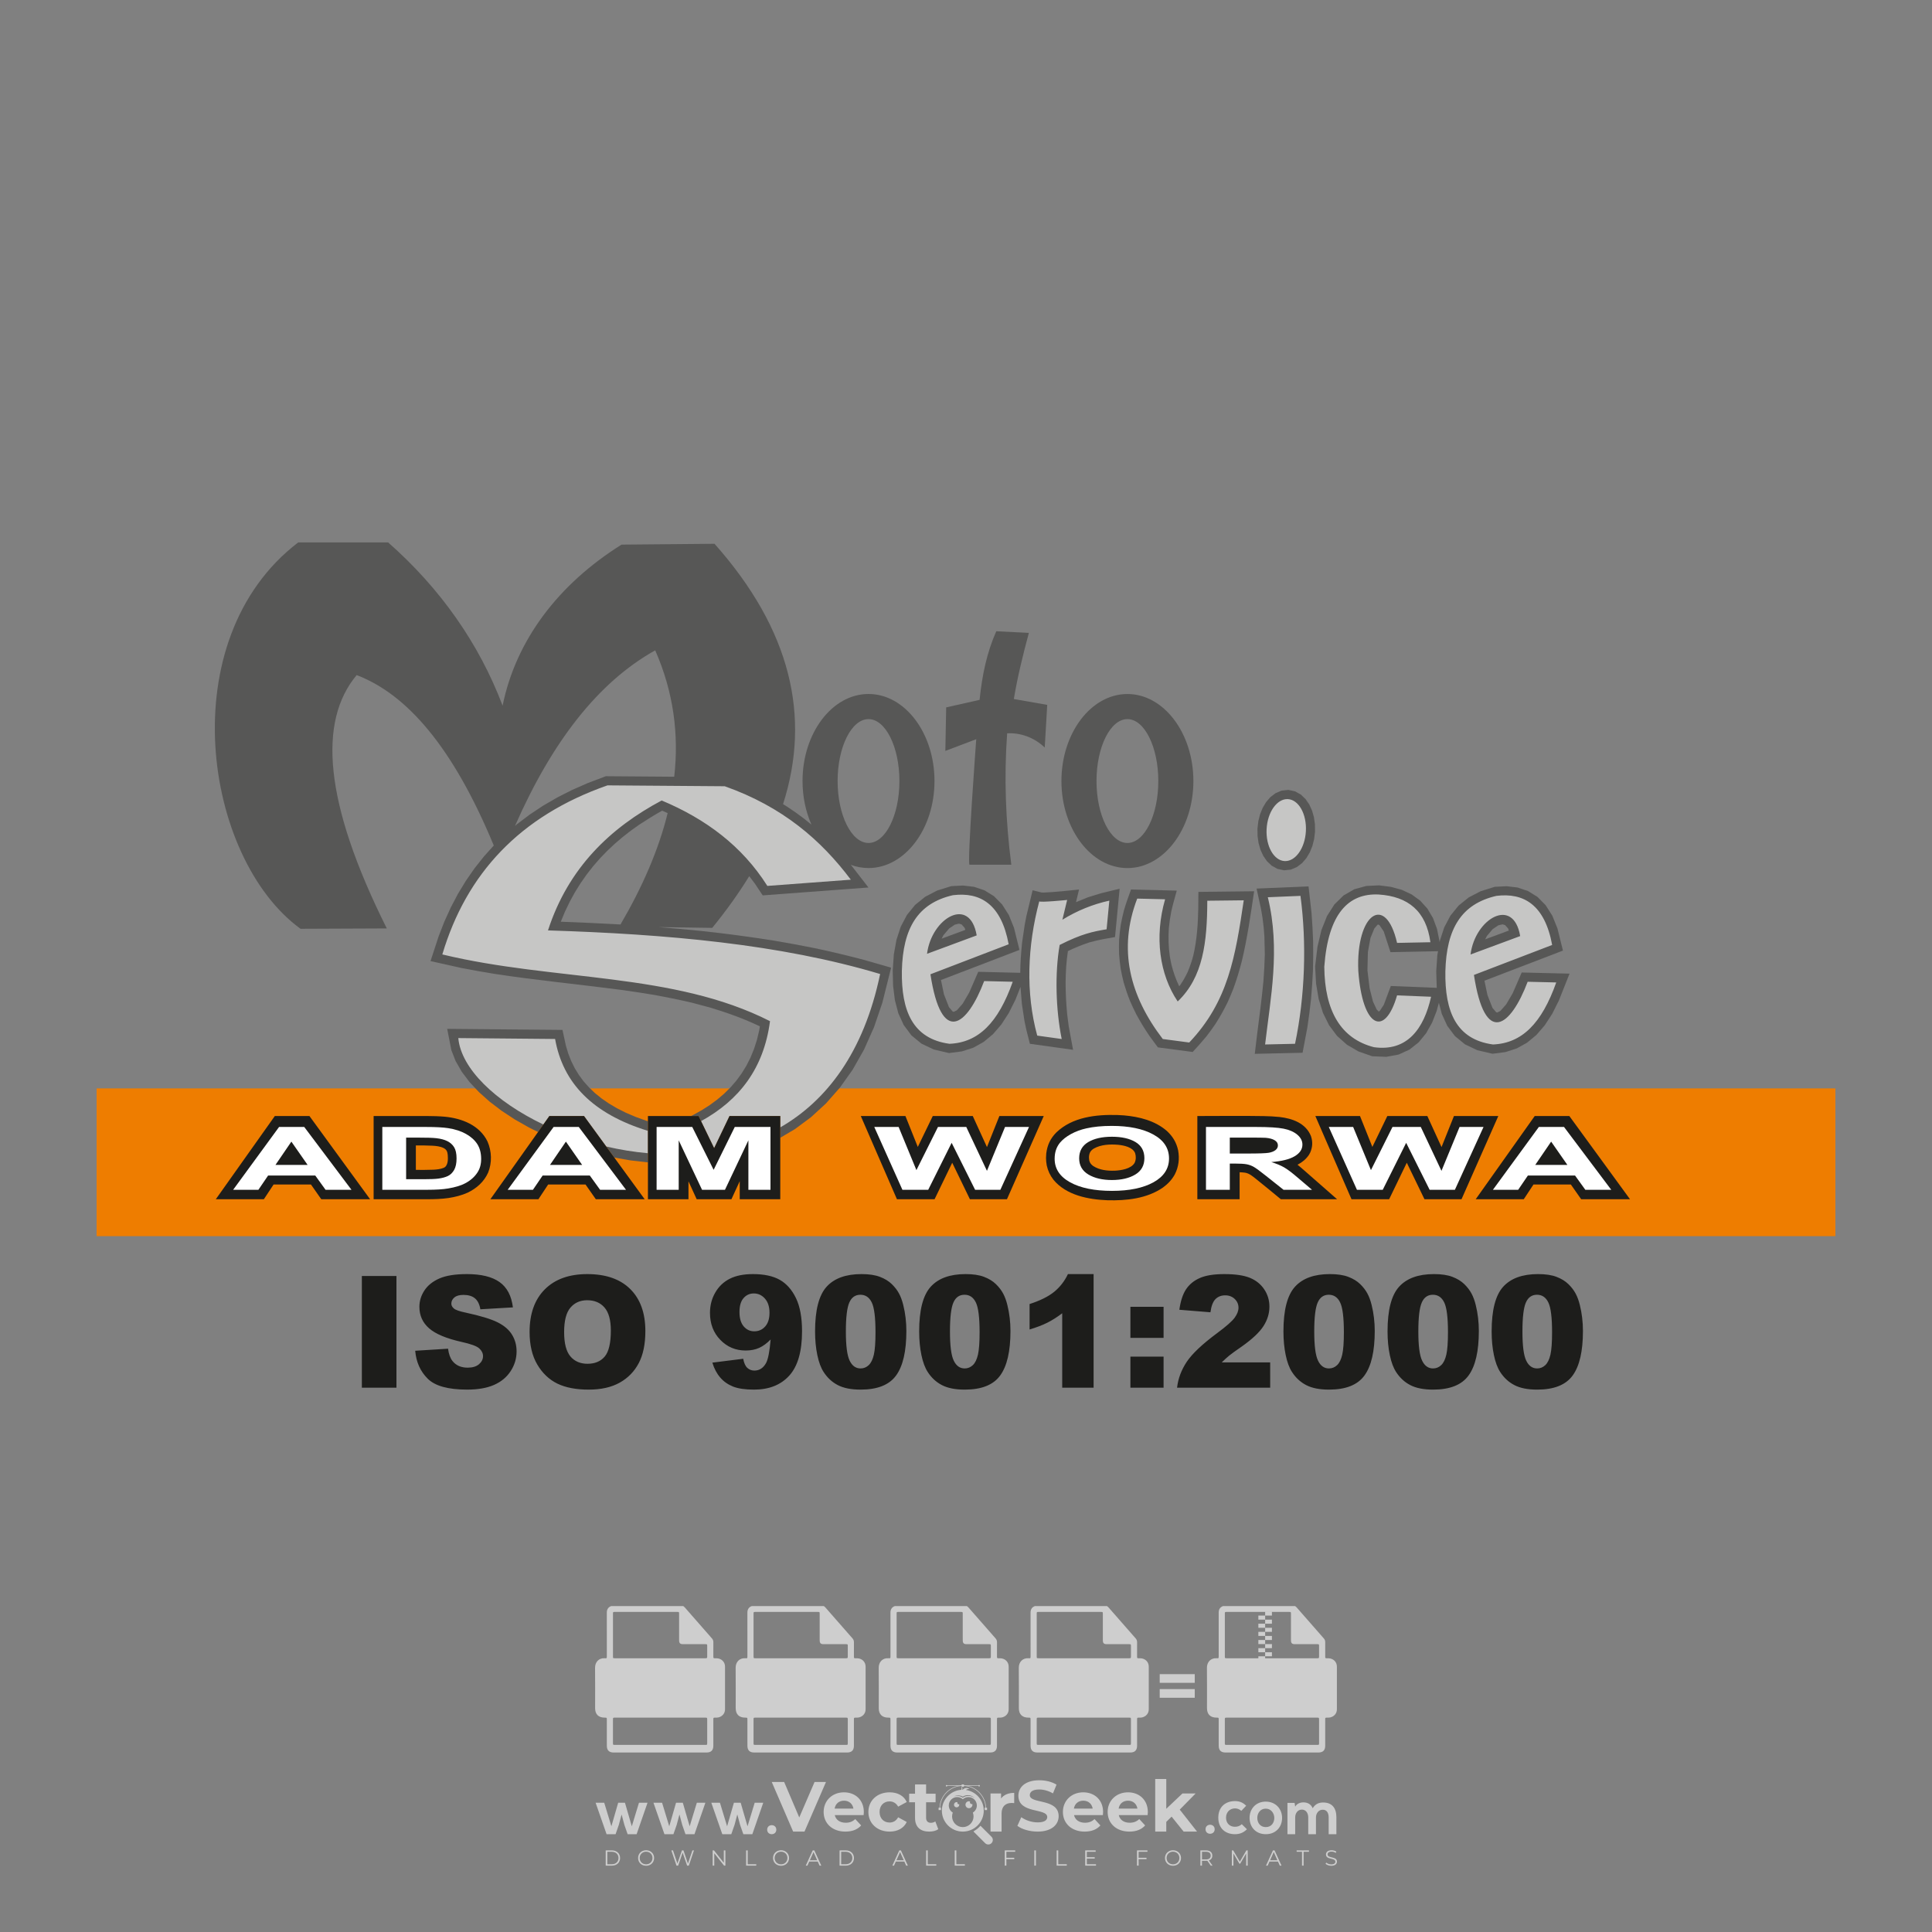<?xml version="1.0" encoding="iso-8859-1"?>
<!-- Generator: Adobe Illustrator 27.0.0, SVG Export Plug-In . SVG Version: 6.00 Build 0)  -->
<svg version="1.1" id="Layer_1" xmlns="http://www.w3.org/2000/svg" xmlns:xlink="http://www.w3.org/1999/xlink" x="0px" y="0px"
	 viewBox="0 0 500 500" style="enable-background:new 0 0 500 500;" xml:space="preserve">
<rect x="0" y="0" width="500" height="500" fill="#808080" stroke="none"/>
<g id="watermark_1_">
	<g>
		<g id="watermark" style="opacity:0.61;">
			<g>
				<g>
					<g>
						<g>
							<polygon style="fill:#FFFFFF;" points="213.765,461.172 208.204,474.017 205.268,474.017 199.726,461.172 202.938,461.172 
								206.846,470.347 210.81,461.172 							"/>
						</g>
						<g>
							<path style="fill:#FFFFFF;" d="M223.507,469.741h-7.469c0.275,1.23,1.321,1.982,2.826,1.982c1.046,0,1.798-0.312,2.477-0.954
								l1.523,1.651c-0.917,1.046-2.294,1.597-4.074,1.597c-3.413,0-5.634-2.147-5.634-5.083c0-2.954,2.257-5.083,5.267-5.083
								c2.899,0,5.138,1.945,5.138,5.12C223.562,469.191,223.526,469.503,223.507,469.741 M216.002,468.071h4.863
								c-0.202-1.248-1.138-2.055-2.422-2.055C217.139,466.016,216.204,466.805,216.002,468.071"/>
						</g>
						<g>
							<path style="fill:#FFFFFF;" d="M224.735,468.934c0-2.973,2.294-5.083,5.505-5.083c2.074,0,3.707,0.899,4.423,2.514
								l-2.22,1.193c-0.532-0.936-1.321-1.358-2.221-1.358c-1.45,0-2.587,1.009-2.587,2.734c0,1.725,1.138,2.734,2.587,2.734
								c0.899,0,1.688-0.404,2.221-1.358l2.22,1.211c-0.716,1.578-2.349,2.495-4.423,2.495
								C227.029,474.017,224.735,471.907,224.735,468.934"/>
						</g>
						<g>
							<path style="fill:#FFFFFF;" d="M242.828,473.393c-0.587,0.422-1.45,0.624-2.331,0.624c-2.33,0-3.688-1.193-3.688-3.542
								v-4.055h-1.523v-2.202h1.523v-2.404h2.863v2.404h2.459v2.202h-2.459v4.019c0,0.844,0.458,1.303,1.229,1.303
								c0.422,0,0.844-0.128,1.156-0.367L242.828,473.393z"/>
						</g>
					</g>
					<g>
						<path style="fill:#FFFFFF;" d="M262.474,463.997v2.643c-0.238-0.018-0.422-0.037-0.642-0.037
							c-1.578,0-2.624,0.862-2.624,2.753v4.661h-2.863v-9.873h2.734v1.303C259.776,464.493,260.951,463.997,262.474,463.997"/>
					</g>
					<g>
						<path style="fill:#FFFFFF;" d="M263.299,472.53l1.009-2.239c1.083,0.789,2.697,1.339,4.239,1.339
							c1.762,0,2.477-0.587,2.477-1.376c0-2.404-7.469-0.752-7.469-5.524c0-2.184,1.762-4,5.413-4c1.615,0,3.267,0.385,4.459,1.138
							l-0.918,2.257c-1.193-0.679-2.422-1.009-3.56-1.009c-1.761,0-2.44,0.66-2.44,1.468c0,2.367,7.468,0.734,7.468,5.45
							c0,2.147-1.78,3.982-5.45,3.982C266.492,474.017,264.437,473.411,263.299,472.53"/>
					</g>
					<g>
						<path style="fill:#FFFFFF;" d="M285.428,469.741h-7.469c0.275,1.23,1.321,1.982,2.826,1.982c1.046,0,1.798-0.312,2.477-0.954
							l1.523,1.651c-0.918,1.046-2.294,1.597-4.074,1.597c-3.413,0-5.634-2.147-5.634-5.083c0-2.954,2.257-5.083,5.267-5.083
							c2.9,0,5.138,1.945,5.138,5.12C285.484,469.191,285.447,469.503,285.428,469.741 M277.923,468.071h4.863
							c-0.202-1.248-1.138-2.055-2.422-2.055C279.061,466.016,278.125,466.805,277.923,468.071"/>
					</g>
					<g>
						<path style="fill:#FFFFFF;" d="M297.007,469.741h-7.469c0.275,1.23,1.321,1.982,2.826,1.982c1.046,0,1.798-0.312,2.477-0.954
							l1.523,1.651c-0.918,1.046-2.294,1.597-4.074,1.597c-3.413,0-5.634-2.147-5.634-5.083c0-2.954,2.257-5.083,5.267-5.083
							c2.899,0,5.138,1.945,5.138,5.12C297.062,469.191,297.025,469.503,297.007,469.741 M289.501,468.071h4.863
							c-0.202-1.248-1.138-2.055-2.422-2.055C290.639,466.016,289.703,466.805,289.501,468.071"/>
					</g>
					<g>
						<polygon style="fill:#FFFFFF;" points="303.208,470.145 301.831,471.503 301.831,474.017 298.969,474.017 298.969,460.401 
							301.831,460.401 301.831,468.108 306.016,464.144 309.429,464.144 305.318,468.328 309.796,474.017 306.327,474.017 						"/>
					</g>
					<g>
						<path style="fill:#FFFFFF;" d="M256.601,475.359L256.601,475.359l-2.86-2.86c-0.435,0.508-0.953,0.943-1.534,1.284
							c-0.092,0.069-0.186,0.136-0.283,0.199l3.027,3.027c0.456,0.456,1.195,0.456,1.65,0
							C257.057,476.554,257.057,475.815,256.601,475.359"/>
					</g>
					<g>
						<path style="fill:#FFFFFF;" d="M249.984,463.244c0.221-0.173,0.495-0.281,0.797-0.281c0.042,0,0.083,0.002,0.124,0.006
							c-0.214-0.156-0.478-0.249-0.764-0.249c-0.395,0-0.744,0.18-0.981,0.458c-0.051,0-0.1,0.006-0.151,0.008
							c0.039-0.077,0.064-0.162,0.064-0.255c0-0.234-0.143-0.434-0.346-0.519c0.087,0.126,0.138,0.279,0.138,0.445
							c0,0.122-0.031,0.237-0.081,0.341c-2.811,0.201-5.03,2.539-5.03,5.4c0,2.993,2.426,5.42,5.42,5.42
							c2.993,0,5.42-2.426,5.42-5.42C254.595,465.879,252.593,463.635,249.984,463.244 M247.983,464.656
							c0.435,0,0.844,0.112,1.199,0.309c0.374-0.245,0.82-0.387,1.299-0.387c0.711,0,1.348,0.312,1.784,0.806
							c-0.435-0.379-1.004-0.61-1.627-0.61c-0.449,0-0.87,0.12-1.234,0.329c-0.079,0.046-0.156,0.096-0.229,0.15
							c-0.065-0.048-0.133-0.093-0.204-0.134c-0.369-0.219-0.8-0.344-1.26-0.344c-0.3,0-0.588,0.054-0.854,0.152
							C247.196,464.754,247.578,464.656,247.983,464.656 M251.772,469.098c0.115,0.305,0.181,0.634,0.181,0.979
							c0,1.534-1.244,2.777-2.778,2.777c-1.534,0-2.777-1.243-2.777-2.777c0-0.345,0.066-0.674,0.181-0.979
							c-0.62-0.382-1.035-1.064-1.035-1.846c0-1.197,0.971-2.168,2.168-2.168c0.565,0,1.078,0.218,1.463,0.572
							c0.386-0.354,0.899-0.572,1.464-0.572c1.197,0,2.168,0.971,2.168,2.168C252.807,468.034,252.392,468.716,251.772,469.098"/>
					</g>
					<g>
						<path style="fill:#FFFFFF;" d="M251.666,467.061c0,0.497-0.404,0.901-0.901,0.901c-0.497,0-0.901-0.404-0.901-0.901
							s0.404-0.901,0.901-0.901c0.101,0,0.197,0.017,0.287,0.047c-0.03,0.062-0.045,0.132-0.045,0.204
							c0,0.273,0.221,0.494,0.494,0.494c0.05,0,0.099-0.008,0.146-0.022C251.66,466.941,251.666,467,251.666,467.061"/>
					</g>
					<g>
						<path style="fill:#FFFFFF;" d="M248.255,467.061c0,0.376-0.305,0.681-0.681,0.681c-0.376,0-0.681-0.305-0.681-0.681
							s0.305-0.681,0.681-0.681c0.076,0,0.149,0.013,0.217,0.035c-0.023,0.047-0.034,0.1-0.034,0.155
							c0,0.206,0.167,0.374,0.374,0.374c0.038,0,0.075-0.006,0.11-0.017C248.25,466.97,248.255,467.015,248.255,467.061"/>
					</g>
					<g>
						<g>
							<g>
								<rect x="242.908" y="467.83" style="fill:#FFFFFF;" width="0.616" height="0.616"/>
							</g>
							<g>
								<rect x="254.827" y="467.83" style="fill:#FFFFFF;" width="0.616" height="0.616"/>
							</g>
							<g>
								<path style="fill:#FFFFFF;" d="M255.205,468.082h-0.14c0-3.248-2.642-5.89-5.89-5.89c-3.248,0-5.89,2.642-5.89,5.89h-0.14
									c0-1.611,0.627-3.125,1.766-4.264c1.139-1.139,2.653-1.766,4.264-1.766c1.611,0,3.125,0.627,4.264,1.766
									C254.578,464.957,255.205,466.471,255.205,468.082"/>
							</g>
						</g>
						<g>
							<rect x="248.868" y="461.814" style="fill:#FFFFFF;" width="0.616" height="0.616"/>
						</g>
						<g>
							<rect x="244.95" y="462.052" style="fill:#FFFFFF;" width="8.45" height="0.14"/>
						</g>
						<g>
							<path style="fill:#FFFFFF;" d="M245.174,462.15c0,0.108-0.088,0.196-0.196,0.196c-0.108,0-0.196-0.088-0.196-0.196
								c0-0.108,0.088-0.196,0.196-0.196C245.086,461.954,245.174,462.042,245.174,462.15"/>
						</g>
						<g>
							<path style="fill:#FFFFFF;" d="M253.596,462.15c0,0.108-0.088,0.196-0.196,0.196c-0.108,0-0.196-0.088-0.196-0.196
								c0-0.108,0.088-0.196,0.196-0.196C253.509,461.954,253.596,462.042,253.596,462.15"/>
						</g>
					</g>
				</g>
				<g>
					<path style="fill:#FFFFFF;" d="M314.356,473.409c0,1.559-2.364,1.559-2.364,0C311.993,471.851,314.356,471.851,314.356,473.409
						z"/>
				</g>
				<g>
					<g>
						<g>
							<path style="fill:#FFFFFF;" d="M161.739,466.549l1.772,6.088l1.855-6.088h2.215l-2.823,8.14h-2.33l-0.837-2.396l-0.722-2.708
								l-0.722,2.708l-0.837,2.396h-2.33l-2.839-8.14h2.231l1.855,6.088l1.756-6.088H161.739z"/>
						</g>
						<g>
							<path style="fill:#FFFFFF;" d="M176.713,466.549l1.772,6.088l1.855-6.088h2.215l-2.823,8.14h-2.33l-0.837-2.396l-0.722-2.708
								l-0.722,2.708l-0.837,2.396h-2.33l-2.839-8.14h2.231l1.855,6.088l1.756-6.088H176.713z"/>
						</g>
						<g>
							<path style="fill:#FFFFFF;" d="M191.687,466.549l1.772,6.088l1.855-6.088h2.215l-2.823,8.14h-2.33l-0.837-2.396l-0.722-2.708
								l-0.722,2.708l-0.837,2.396h-2.33l-2.839-8.14h2.231l1.855,6.088l1.756-6.088H191.687z"/>
						</g>
					</g>
					<g>
						<path style="fill:#FFFFFF;" d="M200.908,473.52c0,1.559-2.364,1.559-2.364,0C198.545,471.962,200.908,471.962,200.908,473.52z
							"/>
					</g>
					<g>
						<path style="fill:#FFFFFF;" d="M322.71,473.409c-0.935,0.919-1.919,1.28-3.117,1.28c-2.346,0-4.3-1.411-4.3-4.282
							s1.953-4.284,4.3-4.284c1.149,0,2.035,0.329,2.921,1.199l-1.264,1.329c-0.476-0.428-1.066-0.64-1.623-0.64
							c-1.346,0-2.33,0.985-2.33,2.396c0,1.542,1.05,2.362,2.297,2.362c0.64,0,1.28-0.18,1.772-0.672L322.71,473.409z"/>
					</g>
					<g>
						<path style="fill:#FFFFFF;" d="M331.805,470.472c0,2.33-1.591,4.217-4.217,4.217c-2.626,0-4.201-1.887-4.201-4.217
							c0-2.314,1.609-4.217,4.185-4.217C330.149,466.255,331.805,468.158,331.805,470.472z M325.389,470.472
							c0,1.231,0.739,2.38,2.199,2.38c1.46,0,2.199-1.149,2.199-2.38c0-1.215-0.854-2.396-2.199-2.396
							C326.144,468.077,325.389,469.258,325.389,470.472z"/>
					</g>
					<g>
						<path style="fill:#FFFFFF;" d="M338.572,474.689v-4.332c0-1.068-0.559-2.035-1.658-2.035c-1.082,0-1.722,0.967-1.722,2.035
							v4.332h-2.003v-8.107h1.855l0.148,0.985c0.426-0.82,1.362-1.116,2.133-1.116c0.969,0,1.937,0.394,2.396,1.51
							c0.723-1.149,1.658-1.478,2.708-1.478c2.297,0,3.43,1.412,3.43,3.84v4.365h-2.003v-4.365c0-1.066-0.442-1.97-1.526-1.97
							c-1.082,0-1.756,0.935-1.756,2.003v4.332H338.572z"/>
					</g>
				</g>
			</g>
		</g>
		<g style="opacity:0.61;">
			<g>
				<g>
					<path style="fill:#FFFFFF;" d="M345.988,431.299c-0.006-1.224-0.959-2.121-2.189-2.14c-0.924-0.014-0.832,0.12-0.834-0.867
						c-0.003-1.097-0.007-2.194,0.003-3.292c0.003-0.379-0.112-0.691-0.362-0.976c-2.342-2.668-4.678-5.342-7.019-8.011
						c-0.12-0.137-0.275-0.244-0.414-0.366c-6.214,0-12.427,0-18.641,0c-0.794,0.293-1.14,0.868-1.138,1.709
						c0.01,3.748,0.004,7.496,0.004,11.243c0,0.556-0.003,0.589-0.55,0.551c-1.497-0.102-2.516,0.986-2.497,2.492
						c0.044,3.476,0.013,6.953,0.014,10.429c0.001,1.58,0.867,2.443,2.45,2.449c0.582,0.002,0.582,0.002,0.582,0.6
						c0,2.219-0.001,4.438,0.001,6.657c0.001,1.192,0.58,1.771,1.768,1.771c8.013,0.001,16.027,0.001,24.04,0
						c1.168,0,1.755-0.583,1.757-1.745c0.002-2.256,0-4.512,0.001-6.768c0-0.512,0.002-0.511,0.52-0.515
						c0.271-0.002,0.541,0.008,0.809-0.058c0.996-0.246,1.69-1.044,1.694-2.069C346.003,438.696,346.005,434.997,345.988,431.299z
						 M317.537,417.162c5.337,0,10.674,0,16.01,0c0.548,0,0.554,0.007,0.554,0.561c0.001,2.243-0.001,4.486,0.001,6.73
						c0.001,0.811,0.249,1.059,1.06,1.059c1.91,0.001,3.821,0,5.731,0.001c0.458,0,0.479,0.021,0.481,0.483
						c0.003,0.887,0.002,1.775,0,2.662c-0.001,0.477-0.024,0.498-0.504,0.499c-3.895,0.001-7.79,0-11.684,0
						c-3.882,0-7.765,0-11.647,0c-0.55,0-0.552-0.001-0.552-0.561c-0.001-3.624-0.001-7.247,0-10.871
						C316.987,417.166,316.991,417.162,317.537,417.162z M340.822,451.579c-3.883,0.001-7.766,0-11.65,0c-3.871,0-7.742,0-11.613,0
						c-0.572,0-0.574-0.002-0.574-0.579c-0.001-1.997-0.001-3.994,0.001-5.991c0-0.464,0.023-0.486,0.478-0.487
						c7.803-0.001,15.607-0.001,23.41,0c0.478,0,0.499,0.02,0.499,0.503c0.002,1.997,0.001,3.994,0,5.991
						C341.375,451.574,341.37,451.579,340.822,451.579z"/>
				</g>
				<g>
					<g>
						<rect x="327.418" y="417.053" style="fill:#FFFFFF;" width="1.757" height="1.054"/>
					</g>
					<g>
						<rect x="325.662" y="418.107" style="fill:#FFFFFF;" width="1.757" height="1.054"/>
					</g>
					<g>
						<rect x="327.418" y="419.161" style="fill:#FFFFFF;" width="1.757" height="1.054"/>
					</g>
					<g>
						<rect x="325.662" y="420.215" style="fill:#FFFFFF;" width="1.757" height="1.054"/>
					</g>
					<g>
						<rect x="327.418" y="421.269" style="fill:#FFFFFF;" width="1.757" height="1.054"/>
					</g>
					<g>
						<rect x="325.662" y="422.323" style="fill:#FFFFFF;" width="1.757" height="1.054"/>
					</g>
					<g>
						<rect x="327.418" y="423.378" style="fill:#FFFFFF;" width="1.757" height="1.054"/>
					</g>
					<g>
						<rect x="325.662" y="424.432" style="fill:#FFFFFF;" width="1.757" height="1.054"/>
					</g>
					<g>
						<rect x="327.418" y="425.486" style="fill:#FFFFFF;" width="1.757" height="1.054"/>
					</g>
					<g>
						<rect x="325.662" y="426.54" style="fill:#FFFFFF;" width="1.757" height="1.054"/>
					</g>
					<g>
						<rect x="327.418" y="427.594" style="fill:#FFFFFF;" width="1.757" height="1.054"/>
					</g>
					<g>
						<rect x="325.662" y="428.648" style="fill:#FFFFFF;" width="1.757" height="1.054"/>
					</g>
				</g>
			</g>
			<g>
				<path style="fill:#FFFFFF;" d="M187.637,431.299c-0.006-1.224-0.959-2.121-2.189-2.14c-0.924-0.014-0.832,0.12-0.834-0.867
					c-0.003-1.097-0.007-2.194,0.003-3.292c0.003-0.379-0.112-0.691-0.362-0.976c-2.342-2.668-4.678-5.342-7.019-8.011
					c-0.12-0.137-0.275-0.244-0.414-0.366c-6.214,0-12.427,0-18.641,0c-0.794,0.293-1.14,0.868-1.138,1.709
					c0.01,3.748,0.004,7.496,0.004,11.243c0,0.556-0.003,0.589-0.55,0.551c-1.497-0.102-2.516,0.986-2.497,2.492
					c0.044,3.476,0.013,6.953,0.014,10.429c0.001,1.58,0.867,2.443,2.45,2.449c0.582,0.002,0.582,0.002,0.582,0.6
					c0,2.219-0.001,4.438,0.001,6.657c0.001,1.192,0.58,1.771,1.768,1.771c8.013,0.001,16.027,0.001,24.04,0
					c1.168,0,1.755-0.583,1.757-1.745c0.002-2.256,0-4.512,0.001-6.768c0-0.512,0.002-0.511,0.52-0.515
					c0.271-0.002,0.541,0.008,0.809-0.058c0.996-0.246,1.69-1.044,1.694-2.069C187.652,438.696,187.655,434.997,187.637,431.299z
					 M159.187,417.162c5.337,0,10.674,0,16.01,0c0.548,0,0.554,0.007,0.554,0.561c0.001,2.243-0.001,4.486,0.001,6.73
					c0.001,0.811,0.249,1.059,1.06,1.059c1.91,0.001,3.821,0,5.731,0.001c0.458,0,0.479,0.021,0.481,0.483
					c0.003,0.887,0.002,1.775,0,2.662c-0.001,0.477-0.024,0.498-0.504,0.499c-3.895,0.001-7.79,0-11.684,0
					c-3.882,0-7.765,0-11.647,0c-0.55,0-0.552-0.001-0.552-0.561c-0.001-3.624-0.001-7.247,0-10.871
					C158.636,417.166,158.64,417.162,159.187,417.162z M182.472,451.579c-3.883,0.001-7.766,0-11.65,0c-3.871,0-7.742,0-11.613,0
					c-0.572,0-0.574-0.002-0.574-0.579c-0.001-1.997-0.001-3.994,0.001-5.991c0-0.464,0.023-0.486,0.478-0.487
					c7.803-0.001,15.607-0.001,23.41,0c0.478,0,0.499,0.02,0.499,0.503c0.002,1.997,0.001,3.994,0,5.991
					C183.024,451.574,183.019,451.579,182.472,451.579z"/>
			</g>
			<g>
				<path style="fill:#FFFFFF;" d="M159.779,440.669v-7.897h2.779c0.375,0,0.726,0.061,1.053,0.182
					c0.327,0.121,0.612,0.292,0.855,0.513c0.242,0.221,0.434,0.483,0.573,0.789c0.14,0.305,0.21,0.642,0.21,1.009
					c0,0.375-0.07,0.715-0.21,1.02c-0.14,0.305-0.331,0.568-0.573,0.789c-0.243,0.221-0.528,0.392-0.855,0.513
					c-0.327,0.121-0.678,0.182-1.053,0.182h-1.29v2.901H159.779z M162.58,436.356c0.39,0,0.684-0.111,0.882-0.331
					c0.199-0.22,0.298-0.474,0.298-0.761c0-0.14-0.024-0.276-0.072-0.408c-0.048-0.132-0.121-0.248-0.221-0.347
					c-0.099-0.099-0.223-0.178-0.37-0.237c-0.147-0.059-0.32-0.089-0.518-0.089h-1.312v2.173H162.58z"/>
				<path style="fill:#FFFFFF;" d="M166.308,432.771h1.731l3.177,5.294h0.088l-0.088-1.522v-3.772h1.478v7.897h-1.566l-3.353-5.592
					h-0.088l0.088,1.522v4.07h-1.467V432.771z"/>
				<path style="fill:#FFFFFF;" d="M177.922,436.334h3.872c0.022,0.089,0.04,0.195,0.055,0.32c0.014,0.125,0.022,0.25,0.022,0.375
					c0,0.507-0.077,0.985-0.231,1.434c-0.154,0.449-0.397,0.849-0.728,1.202c-0.353,0.375-0.776,0.666-1.268,0.871
					c-0.493,0.206-1.055,0.309-1.688,0.309c-0.574,0-1.114-0.103-1.622-0.309c-0.507-0.206-0.948-0.492-1.323-0.86
					c-0.375-0.367-0.673-0.803-0.894-1.307c-0.221-0.504-0.331-1.053-0.331-1.649c0-0.595,0.11-1.145,0.331-1.649
					c0.221-0.504,0.518-0.939,0.894-1.307c0.375-0.367,0.816-0.654,1.323-0.86c0.507-0.206,1.048-0.309,1.622-0.309
					c0.64,0,1.211,0.11,1.715,0.331c0.504,0.221,0.935,0.526,1.296,0.915l-1.025,1.004c-0.258-0.272-0.544-0.48-0.861-0.623
					c-0.316-0.143-0.695-0.215-1.136-0.215c-0.361,0-0.703,0.065-1.026,0.193c-0.324,0.129-0.607,0.311-0.85,0.546
					c-0.242,0.235-0.436,0.52-0.579,0.855c-0.143,0.335-0.215,0.708-0.215,1.119c0,0.412,0.072,0.785,0.215,1.12
					c0.143,0.335,0.338,0.62,0.584,0.855c0.246,0.235,0.531,0.418,0.855,0.546c0.323,0.129,0.669,0.193,1.037,0.193
					c0.419,0,0.773-0.061,1.064-0.182c0.29-0.121,0.538-0.278,0.744-0.469c0.148-0.132,0.275-0.3,0.381-0.502
					c0.106-0.202,0.189-0.428,0.248-0.678h-2.482V436.334z"/>
			</g>
			<g>
				<path style="fill:#FFFFFF;" d="M224.019,431.299c-0.006-1.224-0.959-2.121-2.189-2.14c-0.924-0.014-0.832,0.12-0.834-0.867
					c-0.003-1.097-0.007-2.194,0.003-3.292c0.003-0.379-0.112-0.691-0.362-0.976c-2.342-2.668-4.678-5.342-7.019-8.011
					c-0.12-0.137-0.275-0.244-0.414-0.366c-6.214,0-12.427,0-18.641,0c-0.794,0.293-1.14,0.868-1.138,1.709
					c0.01,3.748,0.004,7.496,0.004,11.243c0,0.556-0.003,0.589-0.55,0.551c-1.497-0.102-2.516,0.986-2.497,2.492
					c0.044,3.476,0.013,6.953,0.014,10.429c0.001,1.58,0.867,2.443,2.45,2.449c0.582,0.002,0.582,0.002,0.582,0.6
					c0,2.219-0.001,4.438,0.001,6.657c0.001,1.192,0.58,1.771,1.768,1.771c8.013,0.001,16.027,0.001,24.04,0
					c1.168,0,1.755-0.583,1.757-1.745c0.002-2.256,0-4.512,0.001-6.768c0-0.512,0.002-0.511,0.52-0.515
					c0.271-0.002,0.541,0.008,0.809-0.058c0.997-0.246,1.69-1.044,1.694-2.069C224.034,438.696,224.036,434.997,224.019,431.299z
					 M195.568,417.162c5.337,0,10.674,0,16.01,0c0.548,0,0.554,0.007,0.554,0.561c0.001,2.243-0.001,4.486,0.001,6.73
					c0.001,0.811,0.249,1.059,1.06,1.059c1.91,0.001,3.821,0,5.731,0.001c0.458,0,0.479,0.021,0.481,0.483
					c0.003,0.887,0.002,1.775,0,2.662c-0.001,0.477-0.024,0.498-0.504,0.499c-3.895,0.001-7.79,0-11.684,0
					c-3.882,0-7.765,0-11.647,0c-0.55,0-0.552-0.001-0.552-0.561c-0.001-3.624-0.001-7.247,0-10.871
					C195.018,417.166,195.022,417.162,195.568,417.162z M218.854,451.579c-3.883,0.001-7.766,0-11.65,0c-3.871,0-7.742,0-11.613,0
					c-0.572,0-0.574-0.002-0.574-0.579c-0.001-1.997-0.001-3.994,0.001-5.991c0-0.464,0.023-0.486,0.478-0.487
					c7.803-0.001,15.607-0.001,23.41,0c0.478,0,0.499,0.02,0.499,0.503c0.002,1.997,0.001,3.994,0,5.991
					C219.406,451.574,219.401,451.579,218.854,451.579z"/>
			</g>
			<g>
				<path style="fill:#FFFFFF;" d="M205.111,432.771h1.699l2.967,7.897h-1.644l-0.651-1.886h-3.044l-0.651,1.886h-1.643
					L205.111,432.771z M206.997,437.415l-0.706-1.974l-0.287-0.96h-0.088l-0.287,0.96l-0.706,1.974H206.997z"/>
				<path style="fill:#FFFFFF;" d="M211.331,434.536c-0.125,0-0.245-0.024-0.359-0.072c-0.114-0.048-0.213-0.114-0.298-0.199
					c-0.084-0.084-0.151-0.182-0.198-0.292c-0.048-0.11-0.072-0.232-0.072-0.364s0.024-0.254,0.072-0.364
					c0.048-0.11,0.114-0.208,0.198-0.292c0.084-0.084,0.184-0.151,0.298-0.198c0.114-0.048,0.233-0.072,0.359-0.072
					c0.257,0,0.478,0.09,0.662,0.27c0.184,0.181,0.276,0.399,0.276,0.656s-0.092,0.476-0.276,0.656
					C211.809,434.446,211.589,434.536,211.331,434.536z M210.615,440.669v-5.404h1.445v5.404H210.615z"/>
			</g>
			<g>
				<path style="fill:#FFFFFF;" d="M261.044,431.299c-0.006-1.224-0.959-2.121-2.189-2.14c-0.924-0.014-0.832,0.12-0.834-0.867
					c-0.003-1.097-0.007-2.194,0.003-3.292c0.003-0.379-0.112-0.691-0.362-0.976c-2.342-2.668-4.678-5.342-7.019-8.011
					c-0.12-0.137-0.275-0.244-0.414-0.366c-6.214,0-12.427,0-18.641,0c-0.794,0.293-1.14,0.868-1.138,1.709
					c0.01,3.748,0.004,7.496,0.004,11.243c0,0.556-0.003,0.589-0.55,0.551c-1.497-0.102-2.516,0.986-2.497,2.492
					c0.044,3.476,0.013,6.953,0.014,10.429c0.001,1.58,0.867,2.443,2.45,2.449c0.582,0.002,0.582,0.002,0.582,0.6
					c0,2.219-0.001,4.438,0.001,6.657c0.001,1.192,0.58,1.771,1.768,1.771c8.013,0.001,16.027,0.001,24.04,0
					c1.168,0,1.755-0.583,1.757-1.745c0.002-2.256,0-4.512,0.001-6.768c0-0.512,0.002-0.511,0.52-0.515
					c0.271-0.002,0.541,0.008,0.809-0.058c0.996-0.246,1.69-1.044,1.694-2.069C261.059,438.696,261.061,434.997,261.044,431.299z
					 M232.593,417.162c5.337,0,10.674,0,16.01,0c0.548,0,0.554,0.007,0.554,0.561c0.001,2.243-0.001,4.486,0.001,6.73
					c0.001,0.811,0.249,1.059,1.06,1.059c1.91,0.001,3.821,0,5.731,0.001c0.458,0,0.479,0.021,0.481,0.483
					c0.003,0.887,0.002,1.775,0,2.662c-0.001,0.477-0.024,0.498-0.504,0.499c-3.895,0.001-7.79,0-11.684,0
					c-3.882,0-7.765,0-11.647,0c-0.55,0-0.552-0.001-0.552-0.561c-0.001-3.624-0.001-7.247,0-10.871
					C232.042,417.166,232.047,417.162,232.593,417.162z M255.878,451.579c-3.883,0.001-7.766,0-11.65,0c-3.871,0-7.742,0-11.613,0
					c-0.572,0-0.574-0.002-0.574-0.579c-0.001-1.997-0.001-3.994,0.001-5.991c0-0.464,0.023-0.486,0.478-0.487
					c7.803-0.001,15.607-0.001,23.41,0c0.478,0,0.499,0.02,0.499,0.503c0.002,1.997,0.001,3.994,0,5.991
					C256.431,451.574,256.426,451.579,255.878,451.579z"/>
			</g>
			<g>
				<path style="fill:#FFFFFF;" d="M236.361,440.845c-0.338,0-0.662-0.048-0.971-0.143c-0.309-0.095-0.592-0.239-0.849-0.43
					c-0.257-0.191-0.481-0.425-0.673-0.7c-0.191-0.276-0.342-0.597-0.452-0.965l1.401-0.551c0.103,0.397,0.283,0.726,0.54,0.987
					c0.257,0.261,0.596,0.392,1.015,0.392c0.154,0,0.303-0.02,0.447-0.061c0.143-0.04,0.272-0.099,0.386-0.176
					s0.204-0.175,0.27-0.292c0.066-0.118,0.099-0.254,0.099-0.408c0-0.147-0.026-0.279-0.077-0.397
					c-0.051-0.117-0.138-0.227-0.259-0.331c-0.121-0.103-0.28-0.202-0.475-0.298c-0.195-0.095-0.435-0.195-0.722-0.298l-0.485-0.176
					c-0.213-0.073-0.429-0.173-0.645-0.298c-0.217-0.125-0.413-0.276-0.59-0.452c-0.177-0.176-0.322-0.384-0.436-0.623
					c-0.114-0.239-0.171-0.509-0.171-0.81c0-0.309,0.06-0.597,0.182-0.866c0.121-0.268,0.294-0.503,0.518-0.706
					c0.224-0.202,0.492-0.36,0.805-0.474s0.66-0.171,1.042-0.171c0.397,0,0.74,0.053,1.031,0.16
					c0.291,0.107,0.537,0.243,0.739,0.408c0.202,0.165,0.366,0.348,0.491,0.546c0.125,0.199,0.217,0.386,0.276,0.563l-1.312,0.551
					c-0.074-0.221-0.208-0.419-0.402-0.596c-0.195-0.176-0.462-0.265-0.8-0.265c-0.324,0-0.592,0.075-0.805,0.226
					c-0.213,0.151-0.32,0.348-0.32,0.59c0,0.235,0.103,0.436,0.309,0.601c0.206,0.165,0.533,0.325,0.982,0.48l0.497,0.165
					c0.316,0.111,0.605,0.237,0.866,0.381c0.261,0.143,0.485,0.314,0.673,0.513c0.187,0.199,0.331,0.425,0.43,0.678
					c0.1,0.254,0.149,0.546,0.149,0.877c0,0.412-0.083,0.767-0.248,1.064c-0.165,0.298-0.377,0.542-0.634,0.734
					c-0.258,0.191-0.548,0.335-0.872,0.43C236.986,440.797,236.67,440.845,236.361,440.845z"/>
				<path style="fill:#FFFFFF;" d="M239.516,432.771h1.61l1.633,4.754l0.287,1.015h0.088l0.309-1.015l1.699-4.754h1.61l-2.879,7.897
					h-1.566L239.516,432.771z"/>
				<path style="fill:#FFFFFF;" d="M251.097,436.334h3.871c0.022,0.089,0.04,0.195,0.055,0.32c0.015,0.125,0.023,0.25,0.023,0.375
					c0,0.507-0.078,0.985-0.232,1.434c-0.154,0.449-0.397,0.849-0.728,1.202c-0.353,0.375-0.775,0.666-1.268,0.871
					c-0.493,0.206-1.055,0.309-1.688,0.309c-0.574,0-1.114-0.103-1.621-0.309c-0.507-0.206-0.949-0.492-1.324-0.86
					c-0.375-0.367-0.673-0.803-0.894-1.307c-0.22-0.504-0.331-1.053-0.331-1.649c0-0.595,0.11-1.145,0.331-1.649
					c0.221-0.504,0.518-0.939,0.894-1.307c0.375-0.367,0.816-0.654,1.324-0.86c0.507-0.206,1.047-0.309,1.621-0.309
					c0.64,0,1.211,0.11,1.715,0.331c0.504,0.221,0.936,0.526,1.296,0.915l-1.026,1.004c-0.257-0.272-0.544-0.48-0.861-0.623
					c-0.316-0.143-0.694-0.215-1.136-0.215c-0.36,0-0.702,0.065-1.026,0.193c-0.323,0.129-0.607,0.311-0.849,0.546
					c-0.243,0.235-0.436,0.52-0.579,0.855c-0.143,0.335-0.215,0.708-0.215,1.119c0,0.412,0.072,0.785,0.215,1.12
					c0.143,0.335,0.338,0.62,0.585,0.855c0.246,0.235,0.531,0.418,0.854,0.546c0.324,0.129,0.669,0.193,1.037,0.193
					c0.419,0,0.774-0.061,1.064-0.182c0.29-0.121,0.539-0.278,0.745-0.469c0.147-0.132,0.274-0.3,0.38-0.502
					c0.107-0.202,0.189-0.428,0.248-0.678h-2.482V436.334z"/>
			</g>
			<g>
				<path style="fill:#FFFFFF;" d="M297.3,431.299c-0.006-1.224-0.959-2.121-2.189-2.14c-0.924-0.014-0.832,0.12-0.834-0.867
					c-0.003-1.097-0.007-2.194,0.003-3.292c0.003-0.379-0.112-0.691-0.362-0.976c-2.342-2.668-4.678-5.342-7.019-8.011
					c-0.12-0.137-0.275-0.244-0.414-0.366c-6.214,0-12.427,0-18.641,0c-0.794,0.293-1.14,0.868-1.138,1.709
					c0.01,3.748,0.004,7.496,0.004,11.243c0,0.556-0.003,0.589-0.55,0.551c-1.497-0.102-2.516,0.986-2.497,2.492
					c0.044,3.476,0.013,6.953,0.014,10.429c0.001,1.58,0.867,2.443,2.45,2.449c0.582,0.002,0.582,0.002,0.582,0.6
					c0,2.219-0.001,4.438,0.001,6.657c0.001,1.192,0.58,1.771,1.768,1.771c8.013,0.001,16.027,0.001,24.04,0
					c1.168,0,1.755-0.583,1.757-1.745c0.002-2.256,0-4.512,0.001-6.768c0-0.512,0.002-0.511,0.52-0.515
					c0.271-0.002,0.541,0.008,0.809-0.058c0.996-0.246,1.69-1.044,1.694-2.069C297.315,438.696,297.318,434.997,297.3,431.299z
					 M268.85,417.162c5.337,0,10.674,0,16.01,0c0.548,0,0.554,0.007,0.554,0.561c0.001,2.243-0.001,4.486,0.001,6.73
					c0.001,0.811,0.249,1.059,1.06,1.059c1.91,0.001,3.821,0,5.731,0.001c0.458,0,0.479,0.021,0.481,0.483
					c0.003,0.887,0.002,1.775,0,2.662c-0.001,0.477-0.024,0.498-0.504,0.499c-3.895,0.001-7.79,0-11.684,0
					c-3.882,0-7.765,0-11.647,0c-0.55,0-0.552-0.001-0.552-0.561c-0.001-3.624-0.001-7.247,0-10.871
					C268.299,417.166,268.303,417.162,268.85,417.162z M292.135,451.579c-3.883,0.001-7.766,0-11.65,0c-3.871,0-7.742,0-11.613,0
					c-0.572,0-0.574-0.002-0.574-0.579c-0.001-1.997-0.001-3.994,0.001-5.991c0-0.464,0.023-0.486,0.478-0.487
					c7.803-0.001,15.607-0.001,23.41,0c0.478,0,0.499,0.02,0.499,0.503c0.001,1.997,0.001,3.994,0,5.991
					C292.687,451.574,292.682,451.579,292.135,451.579z"/>
			</g>
			<g>
				<path style="fill:#FFFFFF;" d="M272.966,434.183v1.831h3.165v1.412h-3.165v1.831h3.518v1.412h-5.007v-7.897h5.007v1.412H272.966
					z"/>
				<path style="fill:#FFFFFF;" d="M277.852,440.669v-7.897h2.779c0.375,0,0.726,0.061,1.053,0.182
					c0.327,0.121,0.612,0.292,0.855,0.513c0.243,0.221,0.434,0.483,0.574,0.789c0.14,0.305,0.209,0.642,0.209,1.009
					c0,0.375-0.07,0.715-0.209,1.02c-0.14,0.305-0.331,0.568-0.574,0.789c-0.243,0.221-0.528,0.392-0.855,0.513
					c-0.327,0.121-0.678,0.182-1.053,0.182h-1.29v2.901H277.852z M280.653,436.356c0.389,0,0.684-0.111,0.882-0.331
					c0.199-0.22,0.298-0.474,0.298-0.761c0-0.14-0.024-0.276-0.072-0.408c-0.048-0.132-0.121-0.248-0.221-0.347
					c-0.099-0.099-0.222-0.178-0.37-0.237c-0.147-0.059-0.32-0.089-0.518-0.089h-1.312v2.173H280.653z"/>
				<path style="fill:#FFFFFF;" d="M286.797,440.845c-0.338,0-0.662-0.048-0.971-0.143c-0.309-0.095-0.592-0.239-0.849-0.43
					c-0.257-0.191-0.482-0.425-0.673-0.7c-0.191-0.276-0.342-0.597-0.452-0.965l1.401-0.551c0.103,0.397,0.283,0.726,0.541,0.987
					c0.257,0.261,0.595,0.392,1.015,0.392c0.154,0,0.303-0.02,0.447-0.061c0.143-0.04,0.272-0.099,0.386-0.176
					c0.114-0.077,0.204-0.175,0.27-0.292c0.066-0.118,0.1-0.254,0.1-0.408c0-0.147-0.026-0.279-0.077-0.397
					c-0.051-0.117-0.138-0.227-0.259-0.331c-0.121-0.103-0.279-0.202-0.474-0.298c-0.195-0.095-0.436-0.195-0.723-0.298
					l-0.485-0.176c-0.213-0.073-0.428-0.173-0.645-0.298c-0.217-0.125-0.414-0.276-0.59-0.452c-0.176-0.176-0.322-0.384-0.436-0.623
					c-0.114-0.239-0.171-0.509-0.171-0.81c0-0.309,0.061-0.597,0.182-0.866c0.121-0.268,0.294-0.503,0.518-0.706
					c0.224-0.202,0.493-0.36,0.805-0.474c0.312-0.114,0.66-0.171,1.042-0.171c0.397,0,0.741,0.053,1.031,0.16
					c0.29,0.107,0.537,0.243,0.739,0.408c0.202,0.165,0.365,0.348,0.491,0.546c0.125,0.199,0.217,0.386,0.276,0.563l-1.312,0.551
					c-0.074-0.221-0.208-0.419-0.403-0.596c-0.195-0.176-0.462-0.265-0.799-0.265c-0.324,0-0.592,0.075-0.805,0.226
					c-0.213,0.151-0.32,0.348-0.32,0.59c0,0.235,0.103,0.436,0.309,0.601c0.206,0.165,0.533,0.325,0.982,0.48l0.496,0.165
					c0.316,0.111,0.605,0.237,0.866,0.381c0.261,0.143,0.485,0.314,0.673,0.513c0.187,0.199,0.331,0.425,0.43,0.678
					c0.099,0.254,0.149,0.546,0.149,0.877c0,0.412-0.083,0.767-0.248,1.064c-0.165,0.298-0.377,0.542-0.634,0.734
					c-0.258,0.191-0.548,0.335-0.872,0.43C287.422,440.797,287.105,440.845,286.797,440.845z"/>
			</g>
			<g>
				<path style="fill:#FFFFFF;" d="M321.394,439.168l4.004-4.985h-3.827v-1.412h5.559v1.5l-3.96,4.985h4.004v1.412h-5.779V439.168z"
					/>
				<path style="fill:#FFFFFF;" d="M328.409,432.771h1.489v7.897h-1.489V432.771z"/>
				<path style="fill:#FFFFFF;" d="M331.486,440.669v-7.897h2.779c0.375,0,0.726,0.061,1.053,0.182
					c0.327,0.121,0.612,0.292,0.855,0.513s0.434,0.483,0.574,0.789c0.14,0.305,0.209,0.642,0.209,1.009
					c0,0.375-0.07,0.715-0.209,1.02c-0.14,0.305-0.331,0.568-0.574,0.789c-0.243,0.221-0.528,0.392-0.855,0.513
					c-0.327,0.121-0.678,0.182-1.053,0.182h-1.29v2.901H331.486z M334.288,436.356c0.389,0,0.684-0.111,0.882-0.331
					c0.199-0.22,0.298-0.474,0.298-0.761c0-0.14-0.024-0.276-0.072-0.408c-0.048-0.132-0.121-0.248-0.221-0.347
					c-0.099-0.099-0.222-0.178-0.37-0.237c-0.147-0.059-0.32-0.089-0.518-0.089h-1.312v2.173H334.288z"/>
			</g>
		</g>
		<g style="opacity:0.61;">
			<path style="fill:#FFFFFF;" d="M300.133,433.27h9.067v2.242h-9.067V433.27z M300.133,437.136h9.067v2.243h-9.067V437.136z"/>
		</g>
	</g>
	<g style="opacity:0.61;">
		<path style="fill:#FFFFFF;" d="M156.756,478.878h1.607c1.263,0,2.114,0.812,2.114,1.974c0,1.161-0.851,1.973-2.114,1.973h-1.607
			V478.878z M158.34,482.464c1.049,0,1.725-0.665,1.725-1.612c0-0.947-0.677-1.613-1.725-1.613h-1.167v3.225H158.34z"/>
		<path style="fill:#FFFFFF;" d="M165.139,480.851c0-1.15,0.879-2.007,2.075-2.007c1.184,0,2.069,0.851,2.069,2.007
			c0,1.156-0.885,2.007-2.069,2.007C166.019,482.858,165.139,482.002,165.139,480.851z M168.866,480.851
			c0-0.942-0.705-1.635-1.652-1.635c-0.953,0-1.663,0.693-1.663,1.635c0,0.941,0.71,1.635,1.663,1.635
			C168.162,482.486,168.866,481.793,168.866,480.851z"/>
		<path style="fill:#FFFFFF;" d="M179.596,478.878l-1.331,3.947h-0.44l-1.156-3.366l-1.161,3.366h-0.434l-1.331-3.947h0.429
			l1.139,3.394l1.178-3.394h0.389l1.161,3.411l1.156-3.411H179.596z"/>
		<path style="fill:#FFFFFF;" d="M187.731,478.878v3.947h-0.344l-2.537-3.202v3.202h-0.417v-3.947h0.344l2.543,3.203v-3.203H187.731
			z"/>
		<path style="fill:#FFFFFF;" d="M193.093,478.878h0.417v3.586h2.21v0.361h-2.627V478.878z"/>
		<path style="fill:#FFFFFF;" d="M200.061,480.851c0-1.15,0.879-2.007,2.075-2.007c1.184,0,2.069,0.851,2.069,2.007
			c0,1.156-0.885,2.007-2.069,2.007C200.941,482.858,200.061,482.002,200.061,480.851z M203.788,480.851
			c0-0.942-0.705-1.635-1.652-1.635c-0.953,0-1.663,0.693-1.663,1.635c0,0.941,0.71,1.635,1.663,1.635
			C203.083,482.486,203.788,481.793,203.788,480.851z"/>
		<path style="fill:#FFFFFF;" d="M211.636,481.77h-2.199l-0.474,1.054h-0.434l1.804-3.947h0.412l1.804,3.947h-0.44L211.636,481.77z
			 M211.484,481.432l-0.947-2.12l-0.947,2.12H211.484z"/>
		<path style="fill:#FFFFFF;" d="M217.28,478.878h1.607c1.263,0,2.114,0.812,2.114,1.974c0,1.161-0.851,1.973-2.114,1.973h-1.607
			V478.878z M218.864,482.464c1.049,0,1.725-0.665,1.725-1.612c0-0.947-0.677-1.613-1.725-1.613h-1.167v3.225H218.864z"/>
		<path style="fill:#FFFFFF;" d="M234.041,481.77h-2.199l-0.474,1.054h-0.434l1.804-3.947h0.412l1.804,3.947h-0.44L234.041,481.77z
			 M233.889,481.432l-0.947-2.12l-0.947,2.12H233.889z"/>
		<path style="fill:#FFFFFF;" d="M239.685,478.878h0.417v3.586h2.21v0.361h-2.627V478.878z"/>
		<path style="fill:#FFFFFF;" d="M247.082,478.878h0.417v3.586h2.21v0.361h-2.627V478.878z"/>
		<path style="fill:#FFFFFF;" d="M260.449,479.239v1.551h2.041v0.361h-2.041v1.675h-0.417v-3.947h2.706v0.361H260.449z"/>
		<path style="fill:#FFFFFF;" d="M267.678,478.878h0.417v3.947h-0.417V478.878z"/>
		<path style="fill:#FFFFFF;" d="M273.456,478.878h0.417v3.586h2.21v0.361h-2.627V478.878z"/>
		<path style="fill:#FFFFFF;" d="M283.644,482.464v0.361h-2.791v-3.947h2.706v0.361h-2.289v1.404h2.041v0.355h-2.041v1.466H283.644z
			"/>
		<path style="fill:#FFFFFF;" d="M294.672,479.239v1.551h2.041v0.361h-2.041v1.675h-0.417v-3.947h2.706v0.361H294.672z"/>
		<path style="fill:#FFFFFF;" d="M301.5,480.851c0-1.15,0.879-2.007,2.075-2.007c1.184,0,2.069,0.851,2.069,2.007
			c0,1.156-0.885,2.007-2.069,2.007C302.379,482.858,301.5,482.002,301.5,480.851z M305.226,480.851
			c0-0.942-0.705-1.635-1.652-1.635c-0.953,0-1.663,0.693-1.663,1.635c0,0.941,0.71,1.635,1.663,1.635
			C304.522,482.486,305.226,481.793,305.226,480.851z"/>
		<path style="fill:#FFFFFF;" d="M313.351,482.825l-0.902-1.269c-0.102,0.011-0.203,0.017-0.316,0.017h-1.06v1.252h-0.417v-3.947
			h1.477c1.004,0,1.613,0.507,1.613,1.353c0,0.62-0.327,1.054-0.902,1.24l0.964,1.353H313.351z M313.328,480.231
			c0-0.632-0.417-0.992-1.207-0.992h-1.048v1.979h1.048C312.911,481.218,313.328,480.851,313.328,480.231z"/>
		<path style="fill:#FFFFFF;" d="M322.907,478.878v3.947h-0.4v-3.158l-1.551,2.656h-0.197l-1.551-2.639v3.14h-0.4v-3.947h0.344
			l1.714,2.926l1.697-2.926H322.907z"/>
		<path style="fill:#FFFFFF;" d="M330.744,481.77h-2.199l-0.473,1.054h-0.434l1.804-3.947h0.411l1.804,3.947h-0.44L330.744,481.77z
			 M330.592,481.432l-0.947-2.12l-0.947,2.12H330.592z"/>
		<path style="fill:#FFFFFF;" d="M336.957,479.239h-1.387v-0.361h3.192v0.361h-1.387v3.586h-0.417V479.239z"/>
		<path style="fill:#FFFFFF;" d="M343.063,482.346l0.164-0.321c0.282,0.276,0.784,0.479,1.302,0.479c0.739,0,1.06-0.31,1.06-0.699
			c0-1.083-2.43-0.417-2.43-1.877c0-0.581,0.451-1.083,1.455-1.083c0.446,0,0.908,0.13,1.224,0.35l-0.141,0.333
			c-0.338-0.22-0.733-0.327-1.083-0.327c-0.722,0-1.043,0.321-1.043,0.716c0,1.083,2.43,0.429,2.43,1.866
			c0,0.581-0.462,1.077-1.472,1.077C343.937,482.858,343.356,482.65,343.063,482.346z"/>
	</g>
</g>
<g>
</g>
<g>
	<polygon style="fill-rule:evenodd;clip-rule:evenodd;fill:#EE7D00;" points="25,281.676 475,281.676 475,319.915 25,319.915 
		25,281.676 	"/>
	<polygon style="fill-rule:evenodd;clip-rule:evenodd;fill:#575756;" points="333.432,204.422 331.666,204.613 330.09,205.286 
		328.752,206.314 327.657,207.594 326.775,209.079 326.107,210.731 325.653,212.527 325.432,214.433 325.452,216.359 
		325.716,218.19 326.204,219.906 326.922,221.471 327.876,222.865 329.101,224.029 330.604,224.868 332.332,225.232 
		334.087,225.051 335.668,224.372 336.999,223.348 338.1,222.064 338.974,220.585 339.645,218.935 340.099,217.143 340.327,215.228 
		340.302,213.305 340.04,211.472 339.549,209.76 338.833,208.189 337.873,206.798 336.659,205.634 335.162,204.8 333.432,204.422 	
		"/>
	<path style="fill-rule:evenodd;clip-rule:evenodd;fill:#575756;" d="M265.181,239.407l-0.666,4.535
		c-0.26,2.608-0.461,5.185-0.475,7.822l-10.874-0.262l-2.328,5.354l-1.699,2.9l-1.506,1.703l-0.792,0.404l-0.275-0.063l-0.967-1.138
		l-1.301-3.314l-0.778-3.722l20.316-7.79l-1.426-5.754l-1.331-3.287l-1.728-2.718l-2.111-2.141l-2.455-1.52l-2.69-0.906
		l-2.841-0.337l-3.07,0.156l-3.645,1.142l-3.084,1.599l-2.623,2.114l-2.111,2.6l-1.603,3.032l-1.115,3.418l-0.683,3.792
		l-0.284,4.174l0.099,3.954l0.461,3.677l0.89,3.393l1.404,3.07l1.987,2.662l2.606,2.141l3.186,1.512l3.933,0.918l3.343-0.43
		l2.924-0.943l2.683-1.493l2.425-2.011l2.16-2.503l1.924-2.962l1.717-3.427l1.327-3.343l0.353,4.372l0.677,4.452l0.465,2.206
		l0.933,3.684l11.175,1.556l-1.128-6.111l-0.382-2.969c-0.528-5.454-0.642-11.051,0.177-16.468c1.779-0.863,3.565-1.588,5.445-2.219
		c1.223-0.341,2.436-0.631,3.692-0.875l3.056-0.536l1.189-12.505l-4.87,1.182l-3.316,1.027l-3.102,1.257l0.785-3.259
		c-3.039,0.313-6.097,0.654-9.136,0.782l-0.502-0.006l-2.375-0.587l-1.627,6.743L265.181,239.407L265.181,239.407z M245.625,240.303
		l1.465-1.001l1.085-0.26l0.687,0.197l0.794,0.896l0.168,0.518l-6.123,2.268l0.447-0.874L245.625,240.303L245.625,240.303z"/>
	<path style="fill-rule:evenodd;clip-rule:evenodd;fill:#575756;" d="M325.201,229.963l1.136,5.201l0.402,2.381l0.291,2.373
		l0.193,2.357l0.112,4.69c-0.057,2.324-0.181,4.647-0.36,6.981c-0.437,4.599-1.054,9.206-1.643,13.806l-0.596,4.98l12.369-0.279
		l1.251-6.613c0.364-2.442,0.687-4.892,0.945-7.334c0.219-2.487,0.382-4.958,0.497-7.434c0.061-2.489,0.076-4.956,0.039-7.432
		c-0.082-2.453-0.224-4.891-0.409-7.325l-0.778-6.917L325.201,229.963L325.201,229.963z"/>
	<path style="fill-rule:evenodd;clip-rule:evenodd;fill:#575756;" d="M371.89,240.383l-1.038-2.8l-1.452-2.444l-1.856-2.053
		l-2.23-1.617l-2.53-1.181l-2.792-0.764l-3.094-0.396l-3.288,0.157l-3.096,0.847l-2.794,1.603l-2.377,2.329l-1.912,3.009
		l-1.451,3.646l-1.017,4.304l-0.611,5.099l0.248,4.434l0.667,3.972l1.109,3.592l1.581,3.204l2.065,2.765l2.554,2.278l2.998,1.745
		l3.55,1.247l3.639,0.146l3.196-0.587l2.818-1.288l2.379-1.882l1.928-2.353l1.526-2.704l1.176-2.991l0.599-2.185l0.758,2.891
		l1.404,3.07l1.987,2.662l2.605,2.141l3.186,1.512l3.932,0.918l3.344-0.429l2.924-0.943l2.682-1.493l2.426-2.01l2.16-2.502
		l1.923-2.962l1.718-3.427l2.765-6.965l-12.377-0.297l-2.327,5.354l-1.699,2.9l-1.507,1.703l-0.791,0.404l-0.276-0.063l-0.967-1.138
		l-1.301-3.314l-0.778-3.722l20.316-7.79l-1.426-5.755l-1.332-3.287l-1.727-2.717l-2.111-2.141l-2.456-1.52l-2.69-0.906
		l-2.841-0.337l-3.07,0.156l-3.645,1.142l-3.084,1.599l-2.623,2.115l-2.111,2.599l-1.603,3.033l-1.115,3.418l-0.071,0.396
		L371.89,240.383L371.89,240.383z M371.832,255.652l-11.89-0.477l-1.804,4.841l-1.04,1.593l-0.287,0.187l-0.518-0.522l-0.965-2.054
		l-0.872-3.44l-0.563-4.639l0.114-4.752l0.677-3.678l0.996-2.42l0.847-0.983l0.148-0.043l0.356,0.185l1.077,1.618l1.746,5.353
		l12.31-0.25l-0.187,1.035l-0.283,4.175L371.832,255.652L371.832,255.652z M386.283,240.48l1.465-1l1.085-0.26l0.688,0.197
		l0.793,0.896l0.168,0.518l-6.122,2.268l0.447-0.874L386.283,240.48L386.283,240.48z"/>
	<path style="fill-rule:evenodd;clip-rule:evenodd;fill:#575756;" d="M291.773,179.61c9.407,0,17.075,10.118,17.075,22.523
		c0,12.407-7.668,22.524-17.075,22.524c-9.407,0-17.075-10.118-17.075-22.524C274.698,189.728,282.366,179.61,291.773,179.61
		L291.773,179.61z M291.773,186.106c4.405,0,7.997,7.198,7.997,16.027c0,8.83-3.592,16.027-7.997,16.027
		c-4.405,0-7.997-7.197-7.997-16.027C283.776,193.304,287.368,186.106,291.773,186.106L291.773,186.106z"/>
	<path style="fill-rule:evenodd;clip-rule:evenodd;fill:#575756;" d="M250.922,223.793h10.808
		c-1.477-11.333-1.91-22.666-1.079-34.005c3.31-0.214,6.982,1.014,9.725,3.682l0.648-11.047l-8.645-1.517
		c0.969-5.769,2.335-11.33,3.89-17.108l-8.428-0.433c-2.398,5.382-3.659,11.228-4.323,17.758l-8.647,1.949l-0.216,11.264
		l7.999-3.033C252.653,191.305,250.237,223.793,250.922,223.793L250.922,223.793z"/>
	<path style="fill-rule:evenodd;clip-rule:evenodd;fill:#575756;" d="M209.999,213.406l-1.923-1.545l-2.113-1.566l-2.208-1.502
		l-1.102-0.689c7.297-22.743,1.945-45.214-17.735-67.373l-24.064,0.218c-16.315,10.207-27.341,24.714-30.777,41.67
		c-6.132-16.151-16.163-30.389-29.639-42.251H77.195c-32.937,25.127-24.501,81.783,0.586,100.004l22.321-0.096
		c-16.39-32.781-17.752-53.655-7.796-65.563c12.855,4.908,24.815,18.365,35.486,44.104l-2.502,2.777l-2.457,3.094l-2.255,3.247
		l-2.06,3.392l-1.861,3.543l-1.674,3.681l-1.479,3.822l-2.085,6.359l8.036,1.794c2.775,0.536,5.553,1.034,8.331,1.485
		c10.953,1.678,21.97,2.727,32.943,4.165c2.66,0.374,5.305,0.769,7.945,1.205c3.462,0.609,6.881,1.3,10.298,2.097l4.996,1.335
		c4.352,1.338,8.593,2.822,12.689,4.814l-0.167,1.014l-0.609,2.522l-0.764,2.371l-0.918,2.233l-1.066,2.093l-1.216,1.971
		l-1.361,1.851l-1.506,1.74l-1.65,1.629l-1.796,1.528l-1.938,1.426l-2.087,1.333l-2.225,1.236l-0.514,0.249h1.948l4.028,8.321
		l3.982-8.321h13.132v5.633l3.795-2.242l4.141-3.064l3.889-3.57l3.611-4.1l3.295-4.639l2.946-5.199l2.574-5.77l2.168-6.359
		l2.268-9.072l-7.106-2.044c-4.224-1.114-8.407-2.105-12.68-3.017c-3.473-0.695-6.959-1.339-10.466-1.932
		c-6.281-1.004-12.574-1.832-18.917-2.519c-3.673-0.37-7.347-0.702-11.029-0.994l13.903,0.202c3.646-4.471,6.84-8.932,9.576-13.383
		l1.495,1.968l1.989,3.004l27.372-2.04l-4.181-5.396l-0.381-0.465c1.458,0.536,2.994,0.825,4.578,0.825
		c9.407,0,17.075-10.118,17.075-22.524c0-12.406-7.668-22.523-17.075-22.523c-9.407,0-17.076,10.118-17.076,22.523
		C207.696,206.235,208.537,210.088,209.999,213.406L209.999,213.406z M167.687,290.175l-0.511-0.156l-2.688-0.971l-2.487-1.059
		l-2.292-1.152l-2.101-1.235l-1.914-1.321l-1.733-1.4l-1.552-1.485l-1.389-1.569l-1.221-1.656l-1.065-1.743l-0.909-1.839
		l-0.761-1.936l-0.612-2.04l-0.882-4.072l-29.837-0.274l1.077,5.506l1.108,2.844l1.591,2.759l2.018,2.672l2.414,2.577l2.773,2.478
		l3.103,2.365l3.405,2.241l3.684,2.095l2.343,1.154l2.929-4.13h8.961l7.835,10.745l4.208,0.738l4.504,0.516V290.175L167.687,290.175
		z M224.771,186.106c4.404,0,7.997,7.198,7.997,16.027c0,8.83-3.592,16.027-7.997,16.027c-4.405,0-7.997-7.197-7.997-16.027
		C216.774,193.304,220.366,186.106,224.771,186.106L224.771,186.106z M174.488,201.018l-17.692-0.135l-4.629,1.754l-4.07,1.786
		l-3.863,1.958l-3.663,2.122l-3.457,2.294l-3.258,2.456l-0.573,0.491c9.531-21.678,21.482-37.188,36.286-45.434
		C174.317,179.136,175.732,190.045,174.488,201.018L174.488,201.018z M160.587,239.257c-5.142-0.294-10.295-0.53-15.454-0.719
		l1.079-2.599l1.248-2.597l1.359-2.471l1.467-2.349l1.57-2.241l1.67-2.129l1.762-2.024l1.857-1.92l1.944-1.828l2.028-1.733
		l2.105-1.645l2.184-1.556c1.956-1.284,3.921-2.515,5.961-3.649c0.478,0.209,0.952,0.423,1.421,0.642
		C170.436,220.003,166.22,229.612,160.587,239.257L160.587,239.257z"/>
	<path style="fill-rule:evenodd;clip-rule:evenodd;fill:#575756;" d="M289.622,246.976c0.091,1.244,0.223,2.455,0.403,3.69
		c0.222,1.226,0.482,2.419,0.789,3.628c0.47,1.618,1.001,3.163,1.624,4.73c0.508,1.176,1.044,2.319,1.623,3.465
		c1.051,1.948,2.177,3.786,3.422,5.619l2.174,2.955l9,1.191c1.223-1.323,2.41-2.632,3.552-4.023c0.822-1.064,1.6-2.134,2.357-3.245
		c1.163-1.82,2.184-3.642,3.131-5.582c0.52-1.144,1.004-2.286,1.466-3.454c0.867-2.361,1.582-4.717,2.207-7.151
		c1.437-5.986,2.292-12.059,3.2-18.141l-14.427,0.166l-0.031,4.234c-0.083,4.12-0.338,8.158-1.28,12.182
		c-0.389,1.493-0.852,2.892-1.462,4.311c-0.525,1.115-1.095,2.132-1.779,3.158l-0.405,0.557c-0.867-1.78-1.494-3.565-1.985-5.481
		c-0.173-0.762-0.322-1.518-0.452-2.288c-0.35-2.461-0.419-4.817-0.252-7.296c0.134-1.437,0.337-2.829,0.615-4.244
		c0.409-1.841,0.932-3.645,1.431-5.463l-11.837-0.287c-0.657,1.798-1.294,3.558-1.83,5.394c-0.327,1.277-0.603,2.536-0.84,3.835
		c-0.185,1.269-0.322,2.514-0.415,3.795C289.576,244.487,289.576,245.716,289.622,246.976L289.622,246.976z"/>
	<path style="fill-rule:evenodd;clip-rule:evenodd;fill:#C6C6C5;" d="M333.305,206.812c2.798,0.15,4.892,3.872,4.657,8.293
		c-0.232,4.406-2.705,7.888-5.504,7.739c-2.802-0.148-4.896-3.87-4.662-8.287C328.03,210.146,330.503,206.665,333.305,206.812
		L333.305,206.812z M395.358,254.079l7.395,0.177c-3.757,10.597-8.858,15.742-16.372,16.053
		c-9.517-1.295-12.478-8.529-12.321-18.877c0.266-11.082,4.139-17.49,13.201-19.579c7.079-0.879,12.52,2.304,14.436,12.701
		l-20.244,7.763C384.291,270.902,390.946,265.725,395.358,254.079L395.358,254.079z M380.572,247.023
		c1.17-9.287,11.091-15.107,12.851-4.764L380.572,247.023L380.572,247.023z M361.56,244.022l8.627-0.175
		c-1.084-8.026-5.734-11.845-13.383-12.349c-7.857-0.378-13.078,4.975-14.08,18.7c0.102,11.478,4.301,18.619,12.851,20.814
		c8.59,1.203,12.93-4.738,14.787-13.054l-8.802-0.353c-3.167,10.979-8.972,8.419-10.033-6.35
		C350.882,236.378,358.627,231.148,361.56,244.022L361.56,244.022z M328.11,232.205l8.452-0.354
		c1.631,12.288,1.176,25.987-1.408,38.282l-7.746,0.175C328.805,258.291,331.398,245.617,328.11,232.205L328.11,232.205z
		 M301.529,232.733l-7.219-0.175c-5.022,13.079-1.969,25.131,6.616,36.337l6.845,0.906c10.091-10.616,11.944-22.252,14.11-36.8
		l-9.437,0.108c-0.028,10.685-1.061,19.782-7.656,26.067C300.093,252.203,298.713,242.518,301.529,232.733L301.529,232.733z
		 M254.701,253.902l7.394,0.177c-3.757,10.596-8.858,15.742-16.372,16.054c-9.517-1.296-12.479-8.529-12.321-18.877
		c0.266-11.082,4.139-17.491,13.202-19.579c7.079-0.879,12.52,2.303,14.436,12.701l-20.243,7.763
		C243.634,270.724,250.288,265.548,254.701,253.902L254.701,253.902z M239.914,246.846c1.17-9.287,11.091-15.108,12.852-4.764
		L239.914,246.846L239.914,246.846z M198.588,229.273l21.604-1.611c-7.664-10.208-17.623-18.88-32.636-24.181l-30.337-0.23
		c-22.754,7.953-36.531,22.903-42.748,43.757c28.961,6.985,59.754,4.525,84.806,17.27c-1.605,12.227-7.951,20.435-17.847,25.872
		l3.387,6.998l3.982-8.321h13.132v2.944c11.936-6.874,21.616-19.351,25.844-39.697c-25.777-7.729-55.266-10.326-85.956-11.285
		c5.259-16.242,16.197-26.584,29.42-33.624C182.658,211.944,192.082,218.968,198.588,229.273L198.588,229.273z M167.687,292.666
		c-14.351-4.425-22.01-12.381-24.027-23.781l-25.052-0.23c0.719,7.889,9.581,16.412,22.014,22.368l1.558-2.197h8.961l5.752,7.89
		c3.516,0.82,7.136,1.413,10.795,1.739V292.666L167.687,292.666z M268.96,233.263c-3.07,11.569-3.552,23.638-0.526,34.75
		l6.335,0.882c-1.56-7.69-1.794-17.13-0.528-24.343c5.687-2.883,8.621-3.47,12.146-4.056l0.705-7.41
		c-4.285,0.939-8.334,2.585-12.148,4.94l1.232-5.118C276.177,232.908,269.135,233.615,268.96,233.263L268.96,233.263z"/>
	<path style="fill-rule:evenodd;clip-rule:evenodd;fill:#1D1D1B;" d="M95.783,310.36h-12.64l-2.665-3.809h-9.675l-2.516,3.809
		H55.852l15.27-21.533h8.962L95.783,310.36L95.783,310.36z M96.694,288.827l13.89,0c1.505,0.005,3.011,0.042,4.511,0.174
		c4.417,0.419,9.012,2.177,11.073,6.418c1.102,2.517,1.196,5.506,0.157,8.058c-1.069,2.371-2.964,4.054-5.28,5.174
		c-1.575,0.711-3.258,1.129-4.961,1.392c-1.791,0.259-3.608,0.316-5.415,0.317H96.694V288.827L96.694,288.827z M107.624,296.434
		v6.331c1.513,0,3.03,0.023,4.543-0.046c0.905-0.05,1.841-0.142,2.686-0.495c1.15-0.515,1.108-2.279,1.025-3.316
		c-0.089-0.856-0.277-1.373-1.057-1.792c-0.893-0.445-1.947-0.554-2.932-0.609C110.47,296.434,109.045,296.434,107.624,296.434
		L107.624,296.434z M166.84,310.36H154.2l-2.665-3.809h-9.676l-2.516,3.809h-12.436l15.271-21.533h8.961L166.84,310.36
		L166.84,310.36z M167.687,310.36v-21.533h13.103l4.028,8.321l3.982-8.321h13.132v21.533h-10.49v-4.675l-2.148,4.675h-8.994
		l-2.124-4.641v4.641H167.687L167.687,310.36z M232.127,310.36l-9.356-21.533h11.554l3.199,7.999l3.875-7.999h10.353l3.673,8.037
		l3.214-8.037h11.48l-9.521,21.533h-9.584l-4.579-9.446l-4.568,9.446H232.127L232.127,310.36z M270.707,299.696
		c0.006-0.399,0.027-0.789,0.063-1.188c0.276-2.174,1.069-3.874,2.611-5.434c4.173-4.001,10.273-4.663,15.791-4.51
		c0.565,0.022,1.13,0.053,1.696,0.097c3.981,0.348,8.076,1.363,11.149,4.057c1.497,1.396,2.432,2.95,2.875,4.954
		c0.403,2.196,0.158,4.293-0.864,6.286c-0.772,1.38-1.757,2.42-3.025,3.352c-4.166,2.893-9.457,3.446-14.396,3.314
		c-4.943-0.19-10.64-1.278-13.963-5.292c-0.883-1.143-1.432-2.305-1.746-3.717C270.777,300.97,270.718,300.353,270.707,299.696
		L270.707,299.696z M281.823,299.583c0.027,0.985,0.284,1.581,1.082,2.17c1.646,1.075,3.673,1.281,5.596,1.22
		c1.625-0.075,4.223-0.471,5.131-2.019c0.379-0.763,0.396-1.741,0.128-2.543c-0.639-1.567-2.97-2.005-4.463-2.147
		c-2.026-0.165-4.372-0.063-6.181,0.965c-0.379,0.227-0.675,0.476-0.924,0.84C281.908,298.554,281.838,299.025,281.823,299.583
		L281.823,299.583z M335.905,301.369l-0.115,0.058c0.598,0.479,1.179,0.979,1.755,1.486l8.494,7.447h-14.558
		c-2.136-1.75-4.253-3.526-6.418-5.242c-0.861-0.675-1.7-1.428-2.807-1.624c-0.478-0.074-0.962-0.098-1.444-0.115v6.981h-10.938
		v-21.533c5.713,0,11.434-0.084,17.148,0.017c1.376,0.029,2.749,0.087,4.119,0.232c3.314,0.375,6.8,1.6,8.137,4.949
		c0.484,1.46,0.422,2.788-0.173,4.209l-0.384,0.696C337.968,300.012,337.059,300.754,335.905,301.369L335.905,301.369z
		 M349.769,310.36l-9.356-21.533h11.554l3.199,7.999l3.875-7.999h10.353l3.673,8.037l3.214-8.037h11.48l-9.52,21.533h-9.585
		l-4.579-9.446l-4.568,9.446H349.769L349.769,310.36z M421.844,310.36h-12.64l-2.665-3.809h-9.676l-2.516,3.809h-12.435
		l15.27-21.533h8.961L421.844,310.36L421.844,310.36z"/>
	<path style="fill:#FFFFFF;" d="M90.96,307.918h-6.708l-2.664-3.695h-12.2l-2.515,3.695h-6.537l11.887-16.261h6.515L90.96,307.918
		L90.96,307.918z M79.613,301.486l-4.206-6.035l-4.121,6.035H79.613L79.613,301.486z"/>
	<path style="fill:#FFFFFF;" d="M98.944,291.657h11.262c2.537,0,4.469,0.102,5.805,0.31c1.79,0.28,3.326,0.78,4.597,1.499
		c1.279,0.716,2.252,1.594,2.921,2.631c0.66,1.041,0.994,2.32,0.994,3.847c0,1.336-0.312,2.491-0.938,3.46
		c-0.76,1.181-1.847,2.139-3.268,2.87c-1.066,0.556-2.508,0.988-4.327,1.298c-1.358,0.231-3.176,0.344-5.457,0.344H98.944V291.657
		L98.944,291.657z M105.105,294.409v10.768h4.596c1.72,0,2.963-0.049,3.731-0.155c0.995-0.133,1.826-0.356,2.487-0.674
		c0.661-0.318,1.194-0.844,1.613-1.572c0.412-0.727,0.625-1.722,0.625-2.979c0-1.257-0.213-2.218-0.625-2.893
		c-0.419-0.674-1.001-1.2-1.748-1.575c-0.752-0.378-1.705-0.632-2.856-0.765c-0.86-0.106-2.544-0.155-5.06-0.155H105.105
		L105.105,294.409z"/>
	<path style="fill:#FFFFFF;" d="M162.009,307.918h-6.708l-2.664-3.695h-12.2l-2.515,3.695h-6.537l11.887-16.261h6.515
		L162.009,307.918L162.009,307.918z M150.662,301.486l-4.206-6.035l-4.121,6.035H150.662L150.662,301.486z"/>
	<polygon style="fill:#FFFFFF;" points="169.929,307.918 169.929,291.657 179.152,291.657 184.687,302.75 190.158,291.657 
		199.401,291.657 199.401,307.918 193.682,307.918 193.682,295.118 187.621,307.918 181.689,307.918 175.649,295.118 
		175.649,307.918 169.929,307.918 	"/>
	<polygon style="fill:#FFFFFF;" points="233.543,307.918 226.261,291.657 232.563,291.657 237.168,302.826 242.745,291.657 
		250.07,291.657 255.421,303.015 260.103,291.657 266.306,291.657 258.895,307.918 252.358,307.918 246.284,295.761 
		240.222,307.918 233.543,307.918 	"/>
	<path style="fill:#FFFFFF;" d="M272.941,299.888c0-1.658,0.462-3.047,1.393-4.172c0.696-0.825,1.641-1.572,2.842-2.23
		c1.201-0.655,2.516-1.143,3.944-1.461c1.904-0.432,4.093-0.644,6.58-0.644c4.497,0,8.093,0.742,10.792,2.23
		c2.7,1.484,4.051,3.551,4.051,6.198c0,2.627-1.343,4.679-4.022,6.164c-2.678,1.48-6.26,2.222-10.736,2.222
		c-4.54,0-8.149-0.738-10.828-2.211C274.277,304.507,272.941,302.474,272.941,299.888L272.941,299.888z M279.286,299.778
		c0,1.84,0.803,3.237,2.394,4.187c1.599,0.95,3.624,1.424,6.082,1.424c2.452,0,4.469-0.47,6.046-1.416
		c1.571-0.943,2.359-2.355,2.359-4.24c0-1.863-0.768-3.252-2.295-4.172c-1.535-0.917-3.574-1.374-6.11-1.374
		c-2.544,0-4.59,0.466-6.146,1.393C280.068,296.507,279.286,297.904,279.286,299.778L279.286,299.778z"/>
	<path style="fill:#FFFFFF;" d="M312.105,307.918v-16.261h12.974c3.261,0,5.627,0.147,7.105,0.439
		c1.478,0.291,2.664,0.81,3.552,1.556c0.889,0.75,1.329,1.602,1.329,2.563c0,1.219-0.675,2.23-2.018,3.025
		c-1.343,0.791-3.361,1.294-6.039,1.499c1.335,0.416,2.437,0.871,3.303,1.367c0.867,0.496,2.033,1.374,3.503,2.639l3.731,3.172
		h-7.369l-4.455-3.54c-1.584-1.264-2.664-2.059-3.247-2.389c-0.582-0.329-1.2-0.552-1.854-0.678
		c-0.654-0.121-1.684-0.182-3.106-0.182h-1.243v6.788H312.105L312.105,307.918z M318.272,298.533h4.554
		c2.957,0,4.804-0.065,5.542-0.197c0.733-0.133,1.308-0.363,1.727-0.689c0.412-0.326,0.625-0.731,0.625-1.219
		c0-0.549-0.276-0.988-0.824-1.325s-1.322-0.549-2.323-0.64c-0.497-0.034-1.996-0.053-4.498-0.053h-4.803V298.533L318.272,298.533z"
		/>
	<polygon style="fill:#FFFFFF;" points="351.174,307.918 343.891,291.657 350.194,291.657 354.798,302.826 360.376,291.657 
		367.701,291.657 373.051,303.015 377.733,291.657 383.937,291.657 376.526,307.918 369.989,307.918 363.914,295.761 
		357.853,307.918 351.174,307.918 	"/>
	<path style="fill:#FFFFFF;" d="M416.989,307.918h-6.708l-2.664-3.695h-12.2l-2.515,3.695h-6.537l11.887-16.261h6.515
		L416.989,307.918L416.989,307.918z M405.642,301.486l-4.206-6.035l-4.121,6.035H405.642L405.642,301.486z"/>
	<path style="fill:#1D1D1B;" d="M93.648,330.225h8.954v28.914h-8.954V330.225L93.648,330.225z M107.455,349.574l8.502-0.532
		c0.182,1.38,0.559,2.43,1.124,3.157c0.916,1.172,2.235,1.75,3.945,1.75c1.273,0,2.255-0.296,2.949-0.895
		c0.686-0.599,1.03-1.293,1.03-2.08c0-0.747-0.323-1.421-0.983-2.013c-0.659-0.593-2.181-1.151-4.577-1.676
		c-3.918-0.882-6.712-2.046-8.382-3.508c-1.683-1.461-2.524-3.319-2.524-5.581c0-1.488,0.431-2.895,1.293-4.214
		c0.861-1.319,2.154-2.356,3.884-3.117c1.731-0.754,4.1-1.131,7.109-1.131c3.696,0,6.516,0.686,8.455,2.06
		c1.939,1.374,3.09,3.562,3.461,6.557l-8.422,0.491c-0.222-1.299-0.693-2.249-1.414-2.841c-0.714-0.586-1.703-0.882-2.962-0.882
		c-1.043,0-1.824,0.215-2.349,0.66c-0.525,0.438-0.788,0.976-0.788,1.609c0,0.458,0.216,0.868,0.647,1.238
		c0.424,0.383,1.421,0.734,3.003,1.064c3.904,0.841,6.698,1.696,8.388,2.558c1.69,0.862,2.921,1.926,3.688,3.205
		c0.768,1.272,1.159,2.699,1.159,4.281c0,1.851-0.519,3.561-1.542,5.123c-1.024,1.569-2.457,2.753-4.301,3.561
		c-1.838,0.808-4.16,1.212-6.961,1.212c-4.914,0-8.32-0.942-10.212-2.84C108.774,354.898,107.704,352.495,107.455,349.574
		L107.455,349.574z M137.056,344.7c0-4.719,1.319-8.395,3.945-11.02c2.632-2.632,6.295-3.945,10.986-3.945
		c4.813,0,8.523,1.293,11.128,3.878c2.598,2.579,3.904,6.2,3.904,10.852c0,3.38-0.572,6.153-1.71,8.314
		c-1.138,2.161-2.78,3.844-4.928,5.049c-2.154,1.205-4.827,1.804-8.038,1.804c-3.258,0-5.957-0.518-8.098-1.555
		c-2.134-1.043-3.864-2.686-5.198-4.934C137.722,350.893,137.056,348.078,137.056,344.7L137.056,344.7z M145.996,344.739
		c0,2.922,0.538,5.015,1.622,6.294c1.084,1.273,2.565,1.912,4.43,1.912c1.918,0,3.406-0.626,4.456-1.872
		c1.051-1.252,1.582-3.494,1.582-6.725c0-2.727-0.552-4.712-1.649-5.971c-1.097-1.252-2.585-1.878-4.47-1.878
		c-1.797,0-3.244,0.633-4.335,1.912C146.541,339.684,145.996,341.798,145.996,344.739L145.996,344.739z M184.355,352.65l7.984-1.003
		c0.215,1.118,0.565,1.906,1.071,2.363c0.498,0.464,1.111,0.693,1.831,0.693c1.285,0,2.295-0.653,3.015-1.952
		c0.525-0.963,0.922-2.996,1.185-6.099c-0.962,0.99-1.945,1.71-2.956,2.174c-1.016,0.458-2.188,0.687-3.514,0.687
		c-2.591,0-4.773-0.916-6.557-2.76c-1.784-1.838-2.673-4.167-2.673-6.981c0-1.918,0.451-3.669,1.36-5.244
		c0.909-1.582,2.154-2.774,3.75-3.582c1.589-0.808,3.588-1.212,5.992-1.212c2.895,0,5.217,0.498,6.968,1.488
		c1.743,0.99,3.144,2.572,4.187,4.733c1.043,2.161,1.568,5.022,1.568,8.57c0,5.217-1.097,9.041-3.292,11.471
		c-2.194,2.423-5.237,3.635-9.135,3.635c-2.295,0-4.113-0.263-5.439-0.794c-1.327-0.539-2.437-1.313-3.312-2.343
		C185.506,355.47,184.826,354.191,184.355,352.65L184.355,352.65z M199.145,339.751c0-1.562-0.39-2.787-1.185-3.676
		c-0.788-0.888-1.743-1.333-2.874-1.333c-1.071,0-1.952,0.404-2.653,1.205c-0.707,0.801-1.056,2.006-1.056,3.608
		c0,1.616,0.364,2.855,1.091,3.709c0.733,0.855,1.642,1.279,2.733,1.279c1.131,0,2.074-0.41,2.821-1.245
		C198.768,342.471,199.145,341.293,199.145,339.751L199.145,339.751z M210.939,344.565c0-5.493,0.99-9.344,2.968-11.539
		c1.979-2.194,4.995-3.292,9.041-3.292c1.945,0,3.547,0.236,4.793,0.721c1.252,0.478,2.268,1.104,3.056,1.872
		c0.787,0.767,1.414,1.575,1.865,2.423c0.458,0.848,0.821,1.838,1.097,2.969c0.539,2.161,0.808,4.41,0.808,6.746
		c0,5.251-0.889,9.089-2.666,11.519c-1.771,2.437-4.828,3.649-9.169,3.649c-2.431,0-4.396-0.384-5.897-1.164
		c-1.502-0.775-2.727-1.912-3.689-3.406c-0.694-1.07-1.239-2.524-1.623-4.368C211.134,348.84,210.939,346.799,210.939,344.565
		L210.939,344.565z M218.909,344.585c0,3.682,0.323,6.193,0.976,7.54c0.647,1.353,1.596,2.026,2.827,2.026
		c0.814,0,1.522-0.289,2.121-0.861c0.599-0.572,1.036-1.474,1.32-2.707c0.283-1.238,0.424-3.164,0.424-5.782
		c0-3.838-0.323-6.423-0.976-7.742c-0.647-1.32-1.623-1.979-2.928-1.979c-1.326,0-2.289,0.673-2.875,2.019
		C219.206,338.445,218.909,340.943,218.909,344.585L218.909,344.585z M237.88,344.565c0-5.493,0.99-9.344,2.969-11.539
		c1.979-2.194,4.995-3.292,9.041-3.292c1.946,0,3.548,0.236,4.793,0.721c1.252,0.478,2.268,1.104,3.056,1.872
		c0.787,0.767,1.414,1.575,1.865,2.423c0.458,0.848,0.821,1.838,1.097,2.969c0.539,2.161,0.808,4.41,0.808,6.746
		c0,5.251-0.889,9.089-2.666,11.519c-1.77,2.437-4.827,3.649-9.169,3.649c-2.43,0-4.396-0.384-5.897-1.164
		c-1.502-0.775-2.727-1.912-3.689-3.406c-0.694-1.07-1.239-2.524-1.623-4.368C238.075,348.84,237.88,346.799,237.88,344.565
		L237.88,344.565z M245.85,344.585c0,3.682,0.323,6.193,0.976,7.54c0.647,1.353,1.596,2.026,2.827,2.026
		c0.815,0,1.522-0.289,2.121-0.861c0.599-0.572,1.036-1.474,1.32-2.707c0.283-1.238,0.424-3.164,0.424-5.782
		c0-3.838-0.323-6.423-0.976-7.742c-0.646-1.32-1.623-1.979-2.929-1.979c-1.326,0-2.289,0.673-2.874,2.019
		C246.146,338.445,245.85,340.943,245.85,344.585L245.85,344.585z M283.024,329.734v29.405h-8.126v-19.266
		c-1.312,0.996-2.585,1.804-3.817,2.423c-1.226,0.619-2.767,1.212-4.625,1.777v-6.59c2.74-0.882,4.86-1.939,6.375-3.171
		c1.507-1.239,2.693-2.767,3.547-4.578H283.024L283.024,329.734z M292.549,338.196h8.584v8.045h-8.584V338.196L292.549,338.196z
		 M292.549,351.095h8.584v8.044h-8.584V351.095L292.549,351.095z M328.721,359.139h-24.1c0.275-2.383,1.117-4.618,2.518-6.719
		c1.4-2.093,4.025-4.571,7.876-7.425c2.356-1.744,3.858-3.076,4.517-3.979c0.66-0.909,0.99-1.771,0.99-2.585
		c0-0.882-0.33-1.636-0.977-2.262c-0.653-0.619-1.474-0.936-2.457-0.936c-1.03,0-1.865,0.324-2.518,0.97
		c-0.646,0.64-1.084,1.777-1.312,3.413l-8.045-0.653c0.316-2.262,0.896-4.026,1.737-5.298c0.842-1.265,2.027-2.242,3.561-2.915
		c1.528-0.68,3.649-1.017,6.362-1.017c2.821,0,5.022,0.323,6.597,0.963c1.569,0.646,2.808,1.636,3.703,2.969
		c0.902,1.34,1.353,2.834,1.353,4.491c0,1.764-0.518,3.446-1.548,5.049c-1.03,1.602-2.908,3.366-5.628,5.285
		c-1.622,1.118-2.699,1.898-3.245,2.349c-0.545,0.445-1.191,1.03-1.925,1.75h12.542V359.139L328.721,359.139z M332.154,344.565
		c0-5.493,0.989-9.344,2.969-11.539c1.979-2.194,4.995-3.292,9.041-3.292c1.945,0,3.547,0.236,4.793,0.721
		c1.252,0.478,2.268,1.104,3.056,1.872c0.787,0.767,1.413,1.575,1.865,2.423c0.458,0.848,0.821,1.838,1.097,2.969
		c0.539,2.161,0.808,4.41,0.808,6.746c0,5.251-0.888,9.089-2.666,11.519c-1.77,2.437-4.827,3.649-9.169,3.649
		c-2.431,0-4.397-0.384-5.898-1.164c-1.501-0.775-2.727-1.912-3.689-3.406c-0.694-1.07-1.239-2.524-1.623-4.368
		C332.349,348.84,332.154,346.799,332.154,344.565L332.154,344.565z M340.124,344.585c0,3.682,0.324,6.193,0.977,7.54
		c0.646,1.353,1.595,2.026,2.827,2.026c0.815,0,1.522-0.289,2.12-0.861c0.6-0.572,1.037-1.474,1.32-2.707
		c0.282-1.238,0.424-3.164,0.424-5.782c0-3.838-0.323-6.423-0.976-7.742c-0.647-1.32-1.623-1.979-2.929-1.979
		c-1.326,0-2.289,0.673-2.874,2.019C340.42,338.445,340.124,340.943,340.124,344.585L340.124,344.585z M359.095,344.565
		c0-5.493,0.989-9.344,2.968-11.539c1.979-2.194,4.995-3.292,9.041-3.292c1.946,0,3.547,0.236,4.793,0.721
		c1.252,0.478,2.268,1.104,3.056,1.872c0.787,0.767,1.414,1.575,1.865,2.423c0.458,0.848,0.822,1.838,1.097,2.969
		c0.539,2.161,0.808,4.41,0.808,6.746c0,5.251-0.889,9.089-2.666,11.519c-1.77,2.437-4.828,3.649-9.169,3.649
		c-2.431,0-4.396-0.384-5.897-1.164c-1.501-0.775-2.727-1.912-3.689-3.406c-0.694-1.07-1.239-2.524-1.623-4.368
		C359.29,348.84,359.095,346.799,359.095,344.565L359.095,344.565z M367.065,344.585c0,3.682,0.323,6.193,0.976,7.54
		c0.647,1.353,1.595,2.026,2.827,2.026c0.815,0,1.522-0.289,2.12-0.861c0.6-0.572,1.037-1.474,1.32-2.707
		c0.283-1.238,0.424-3.164,0.424-5.782c0-3.838-0.323-6.423-0.976-7.742c-0.646-1.32-1.623-1.979-2.929-1.979
		c-1.326,0-2.289,0.673-2.875,2.019C367.361,338.445,367.065,340.943,367.065,344.585L367.065,344.585z M386.036,344.565
		c0-5.493,0.99-9.344,2.968-11.539c1.979-2.194,4.995-3.292,9.041-3.292c1.945,0,3.548,0.236,4.793,0.721
		c1.252,0.478,2.268,1.104,3.056,1.872c0.788,0.767,1.414,1.575,1.865,2.423c0.458,0.848,0.821,1.838,1.097,2.969
		c0.539,2.161,0.808,4.41,0.808,6.746c0,5.251-0.889,9.089-2.666,11.519c-1.771,2.437-4.827,3.649-9.169,3.649
		c-2.43,0-4.396-0.384-5.897-1.164c-1.502-0.775-2.727-1.912-3.689-3.406c-0.694-1.07-1.239-2.524-1.623-4.368
		C386.231,348.84,386.036,346.799,386.036,344.565L386.036,344.565z M394.006,344.585c0,3.682,0.323,6.193,0.976,7.54
		c0.646,1.353,1.596,2.026,2.827,2.026c0.815,0,1.522-0.289,2.121-0.861c0.599-0.572,1.036-1.474,1.32-2.707
		c0.283-1.238,0.424-3.164,0.424-5.782c0-3.838-0.323-6.423-0.976-7.742c-0.646-1.32-1.623-1.979-2.929-1.979
		c-1.326,0-2.289,0.673-2.874,2.019C394.302,338.445,394.006,340.943,394.006,344.585L394.006,344.585z"/>
</g>
</svg>
